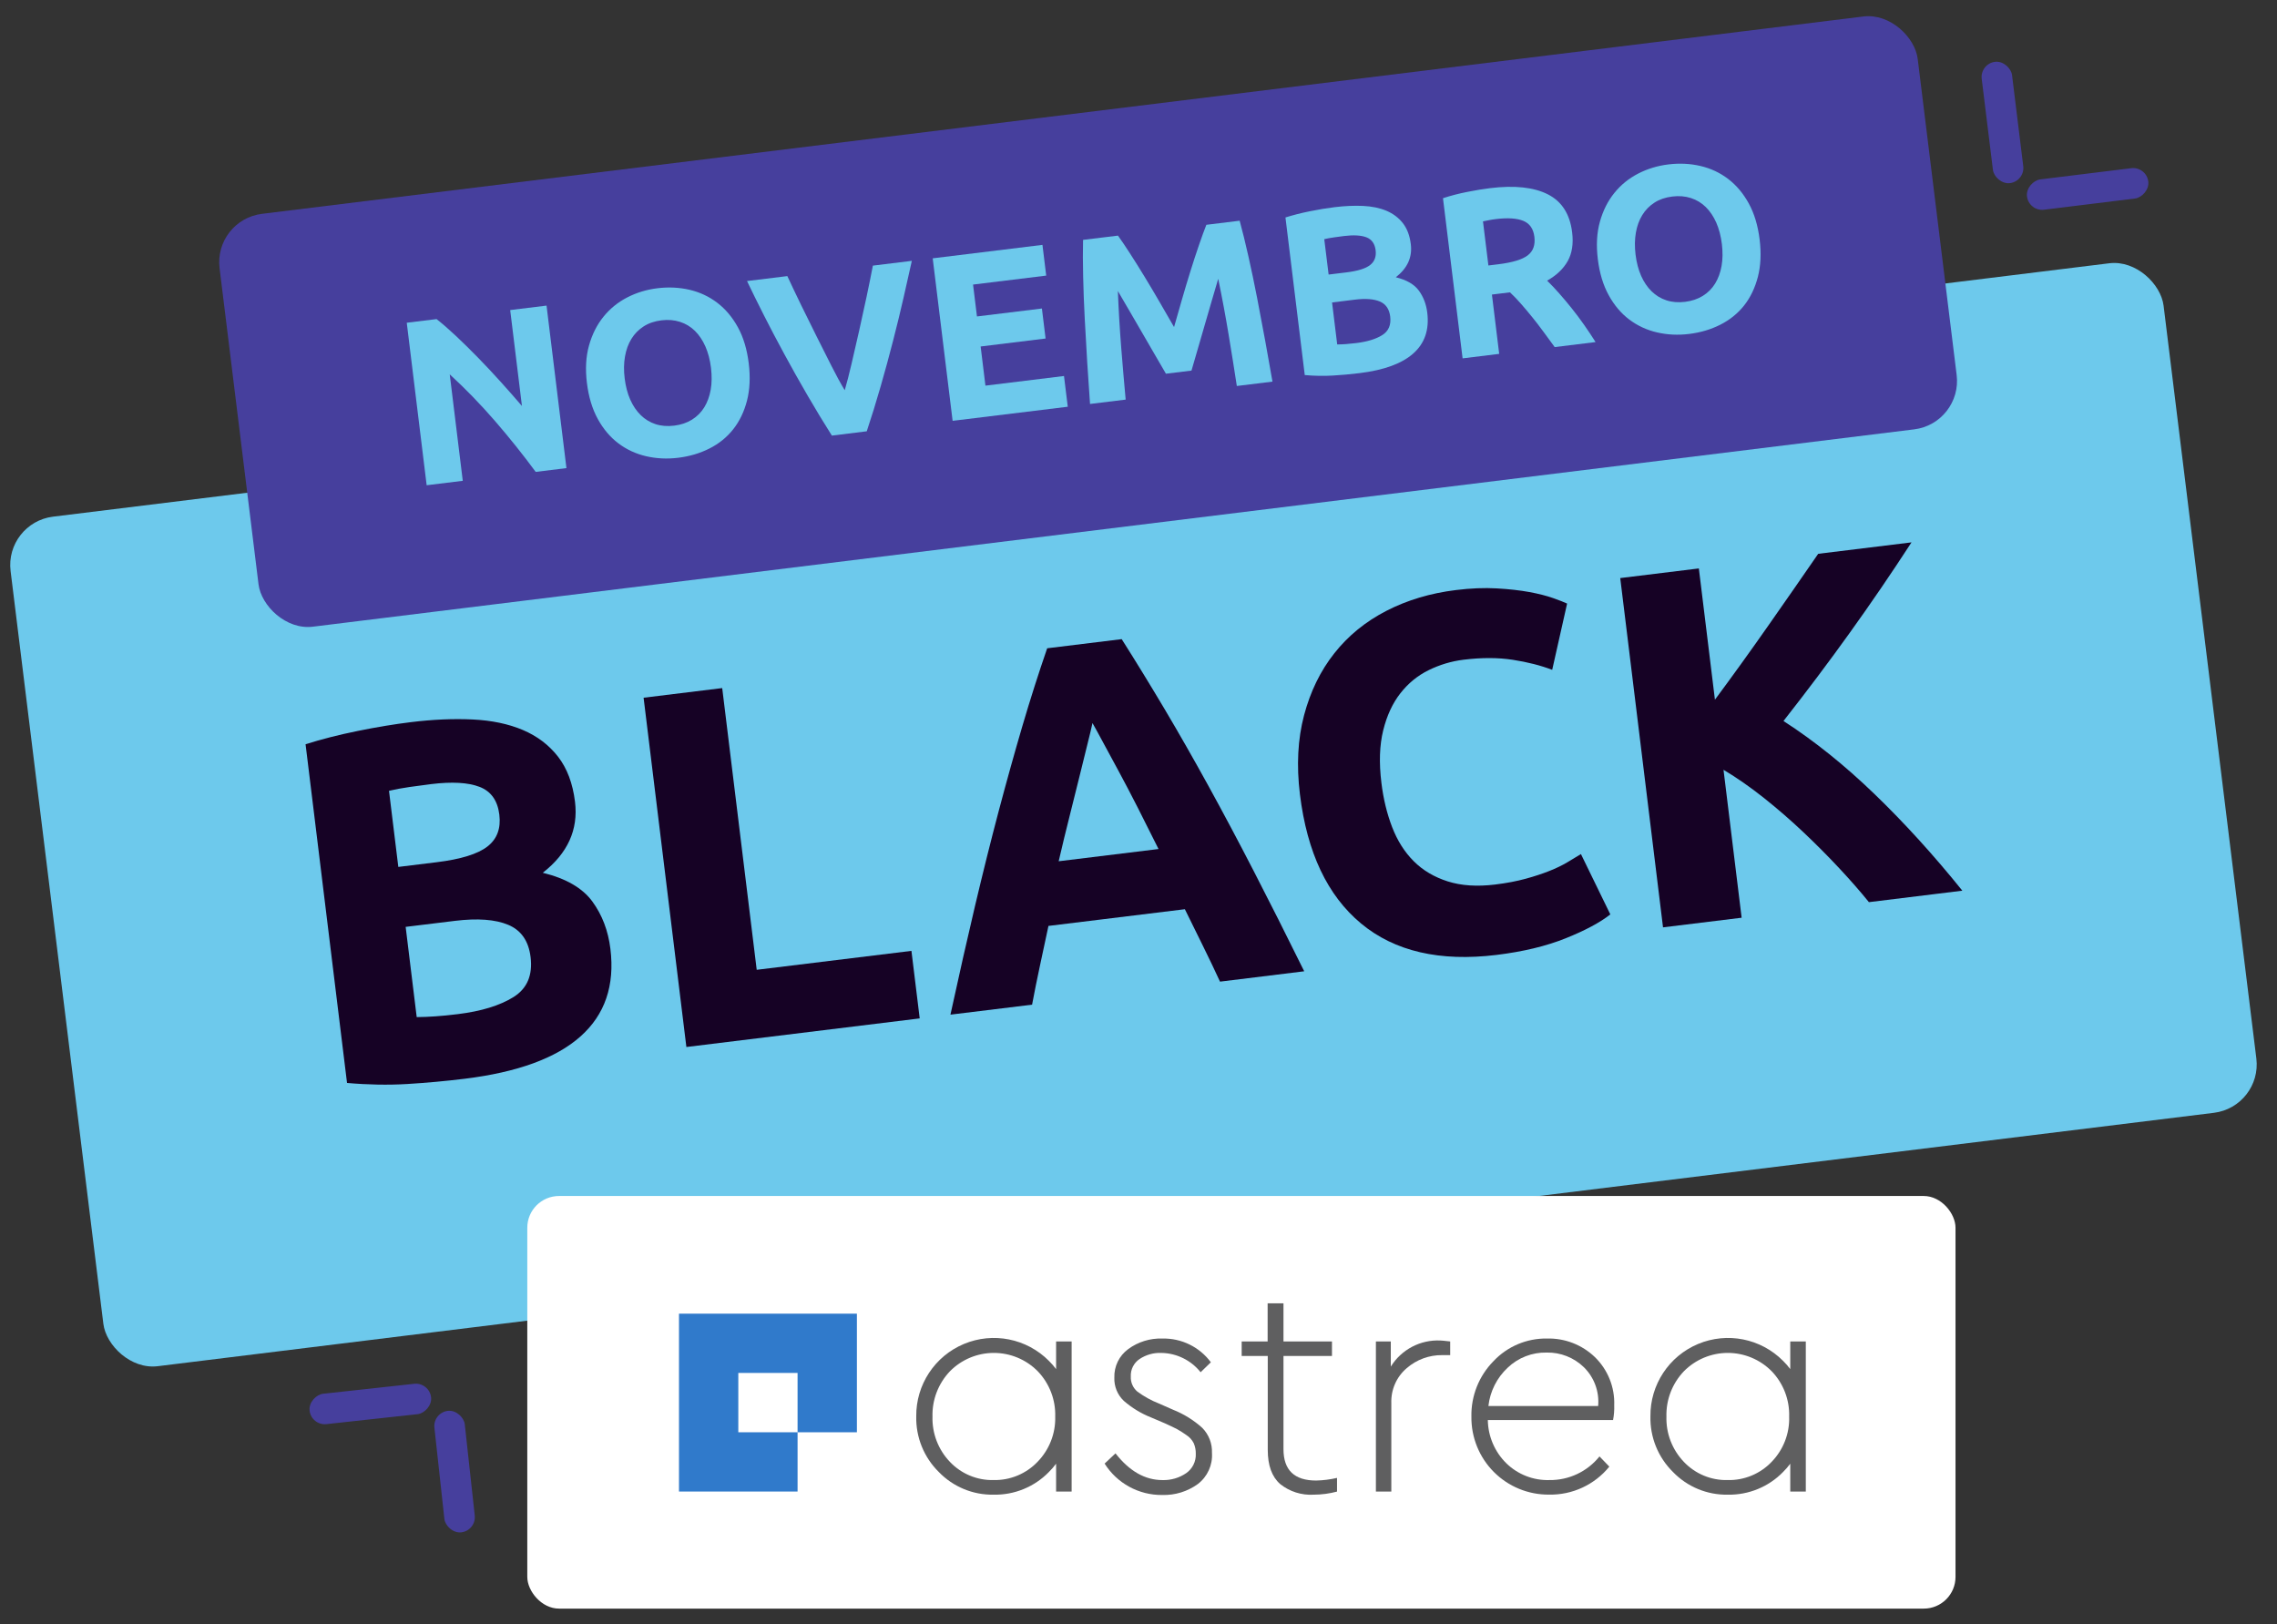 <svg width="143" height="102" viewBox="0 0 143 102" fill="none" xmlns="http://www.w3.org/2000/svg">
<rect x="0" y="0" width="143" height="102" fill="#333333" stroke="none"/>
<rect x="0.291" y="32.821" width="136.235" height="53.755" rx="3.061" transform="rotate(-7.025 0.291 32.821)" fill="#6DC9EC"/>
<path d="M29.183 67.746C27.98 67.893 26.778 68.003 25.577 68.076C24.376 68.147 23.115 68.126 21.794 68.009L19.19 46.739C20.179 46.426 21.27 46.147 22.461 45.905C23.651 45.663 24.765 45.478 25.798 45.352C27.19 45.182 28.485 45.125 29.679 45.183C30.875 45.24 31.924 45.459 32.828 45.84C33.731 46.223 34.469 46.78 35.041 47.513C35.612 48.245 35.97 49.193 36.112 50.354C36.326 52.105 35.652 53.591 34.087 54.81C35.545 55.167 36.582 55.769 37.2 56.613C37.818 57.459 38.196 58.45 38.335 59.59C38.617 61.891 37.99 63.724 36.454 65.09C34.92 66.454 32.494 67.339 29.183 67.746ZM25.476 58.208L26.17 63.874C26.533 63.873 26.927 63.856 27.353 63.826C27.777 63.797 28.243 63.75 28.749 63.688C30.226 63.507 31.392 63.149 32.248 62.616C33.103 62.083 33.461 61.246 33.322 60.107C33.199 59.095 32.73 58.419 31.917 58.079C31.105 57.739 29.99 57.657 28.577 57.829L25.476 58.208ZM25.015 54.443L27.421 54.148C28.94 53.962 30.002 53.633 30.609 53.163C31.215 52.693 31.466 52.025 31.359 51.159C31.25 50.273 30.837 49.693 30.118 49.415C29.399 49.139 28.385 49.082 27.077 49.242C26.656 49.294 26.202 49.354 25.718 49.424C25.234 49.494 24.805 49.574 24.43 49.663L25.015 54.443Z" fill="#160225"/>
<path d="M57.24 59.715L57.759 63.956L43.106 65.752L40.419 43.817L45.356 43.212L47.523 60.904L57.24 59.715Z" fill="#160225"/>
<path d="M76.619 61.647C76.282 60.916 75.924 60.164 75.544 59.396C75.165 58.627 74.787 57.862 74.412 57.099L65.845 58.148C65.666 58.983 65.486 59.819 65.308 60.656C65.128 61.495 64.964 62.306 64.817 63.093L59.69 63.72C60.225 61.255 60.742 58.976 61.236 56.88C61.732 54.785 62.225 52.807 62.717 50.947C63.21 49.088 63.702 47.32 64.194 45.642C64.687 43.965 65.21 42.321 65.765 40.712L70.445 40.138C71.353 41.569 72.252 43.039 73.148 44.545C74.042 46.053 74.954 47.649 75.881 49.334C76.807 51.019 77.766 52.819 78.752 54.733C79.74 56.647 80.791 58.736 81.907 60.997L76.619 61.647ZM68.61 45.409C68.538 45.741 68.431 46.194 68.285 46.769C68.141 47.342 67.977 48.006 67.794 48.758C67.611 49.51 67.404 50.338 67.175 51.243C66.946 52.149 66.716 53.096 66.487 54.087L72.758 53.319C72.306 52.409 71.87 51.54 71.449 50.712C71.027 49.884 70.631 49.128 70.261 48.443C69.888 47.76 69.564 47.156 69.283 46.635C69.004 46.112 68.779 45.704 68.61 45.409Z" fill="#160225"/>
<path d="M93.988 59.969C90.423 60.405 87.584 59.747 85.474 57.993C83.364 56.238 82.085 53.536 81.638 49.884C81.416 48.071 81.502 46.416 81.897 44.921C82.293 43.427 82.925 42.129 83.798 41.027C84.668 39.923 85.76 39.035 87.069 38.36C88.378 37.687 89.834 37.251 91.439 37.055C92.366 36.941 93.219 36.906 93.996 36.951C94.773 36.995 95.456 37.072 96.049 37.181C96.641 37.291 97.137 37.418 97.54 37.561C97.944 37.704 98.235 37.819 98.417 37.904L97.481 42.066C96.761 41.79 95.938 41.58 95.01 41.436C94.082 41.293 93.049 41.291 91.91 41.431C91.15 41.525 90.422 41.743 89.726 42.084C89.028 42.427 88.434 42.913 87.945 43.54C87.454 44.168 87.094 44.945 86.866 45.873C86.637 46.8 86.6 47.897 86.755 49.163C86.878 50.176 87.106 51.108 87.433 51.955C87.762 52.803 88.213 53.513 88.787 54.086C89.359 54.659 90.07 55.08 90.918 55.351C91.765 55.622 92.758 55.688 93.897 55.549C94.614 55.461 95.253 55.34 95.813 55.186C96.373 55.033 96.866 54.87 97.296 54.699C97.725 54.529 98.099 54.35 98.418 54.16C98.737 53.971 99.026 53.796 99.286 53.636L101.132 57.425C100.488 57.932 99.553 58.433 98.327 58.925C97.101 59.417 95.655 59.765 93.988 59.969Z" fill="#160225"/>
<path d="M117.371 56.655C116.839 55.996 116.22 55.288 115.515 54.533C114.811 53.778 114.059 53.022 113.259 52.265C112.459 51.509 111.631 50.79 110.776 50.11C109.92 49.431 109.075 48.842 108.24 48.343L109.378 57.633L104.441 58.238L101.754 36.303L106.691 35.698L107.701 43.941C108.807 42.451 109.925 40.9 111.056 39.283C112.188 37.666 113.232 36.165 114.187 34.779L120.046 34.061C118.772 36.022 117.479 37.916 116.168 39.74C114.859 41.567 113.471 43.412 112.006 45.279C113.94 46.527 115.846 48.056 117.722 49.866C119.598 51.675 121.437 53.698 123.239 55.935L117.371 56.655Z" fill="#160225"/>
<rect x="13.415" y="13.803" width="107.453" height="26.124" rx="3.061" transform="rotate(-7.025 13.415 13.803)" fill="#463F9D"/>
<path d="M33.643 29.635C32.841 28.548 31.989 27.481 31.083 26.435C30.178 25.39 29.231 24.415 28.244 23.509L29.063 30.195L26.795 30.473L25.545 20.268L27.416 20.039C27.779 20.323 28.186 20.676 28.637 21.1C29.087 21.523 29.548 21.977 30.022 22.462C30.495 22.947 30.969 23.452 31.442 23.977C31.915 24.502 32.36 25.008 32.779 25.495L32.041 19.472L34.324 19.192L35.574 29.397L33.643 29.635Z" fill="#6DC9EC"/>
<path d="M47.021 22.809C47.129 23.683 47.091 24.467 46.913 25.161C46.733 25.855 46.445 26.454 46.049 26.956C45.653 27.459 45.156 27.861 44.56 28.163C43.964 28.465 43.307 28.661 42.592 28.748C41.894 28.834 41.223 28.8 40.578 28.651C39.932 28.501 39.35 28.231 38.834 27.841C38.317 27.451 37.887 26.941 37.541 26.31C37.195 25.679 36.968 24.928 36.86 24.054C36.752 23.18 36.796 22.395 36.99 21.699C37.185 21.003 37.487 20.401 37.898 19.892C38.308 19.384 38.807 18.979 39.394 18.677C39.979 18.376 40.611 18.184 41.289 18.102C41.986 18.016 42.658 18.049 43.303 18.198C43.95 18.349 44.531 18.621 45.048 19.016C45.565 19.411 45.996 19.923 46.342 20.554C46.688 21.184 46.913 21.935 47.021 22.809ZM39.231 23.763C39.292 24.263 39.409 24.709 39.58 25.096C39.752 25.483 39.971 25.808 40.238 26.069C40.504 26.33 40.814 26.52 41.167 26.636C41.52 26.752 41.913 26.784 42.345 26.73C42.766 26.678 43.138 26.554 43.457 26.355C43.776 26.156 44.034 25.898 44.23 25.581C44.424 25.263 44.56 24.895 44.633 24.477C44.707 24.06 44.712 23.601 44.652 23.1C44.59 22.599 44.473 22.153 44.301 21.759C44.128 21.368 43.908 21.041 43.642 20.778C43.377 20.517 43.064 20.328 42.706 20.213C42.349 20.097 41.959 20.065 41.536 20.117C41.104 20.171 40.731 20.298 40.417 20.501C40.103 20.704 39.849 20.964 39.653 21.282C39.457 21.6 39.323 21.971 39.25 22.392C39.176 22.816 39.17 23.272 39.231 23.763Z" fill="#6DC9EC"/>
<path d="M52.244 27.356C51.733 26.548 51.223 25.709 50.715 24.834C50.207 23.961 49.721 23.094 49.255 22.235C48.789 21.377 48.356 20.553 47.957 19.765C47.559 18.976 47.21 18.271 46.915 17.649L49.447 17.339C49.71 17.906 50 18.517 50.317 19.169C50.634 19.822 50.956 20.472 51.281 21.119C51.606 21.766 51.918 22.386 52.217 22.979C52.516 23.572 52.794 24.081 53.051 24.507C53.188 24.035 53.333 23.476 53.483 22.828C53.636 22.181 53.79 21.503 53.95 20.796C54.11 20.09 54.264 19.382 54.415 18.672C54.565 17.962 54.7 17.299 54.819 16.681L57.265 16.381C57.117 17.06 56.943 17.83 56.746 18.689C56.55 19.549 56.331 20.452 56.087 21.398C55.844 22.344 55.584 23.303 55.304 24.274C55.025 25.246 54.735 26.183 54.434 27.085L52.244 27.356Z" fill="#6DC9EC"/>
<path d="M59.826 26.428L58.576 16.223L65.468 15.378L65.704 17.308L61.11 17.871L61.355 19.873L65.434 19.374L65.665 21.259L61.586 21.759L61.887 24.218L66.821 23.613L67.058 25.543L59.826 26.428Z" fill="#6DC9EC"/>
<path d="M70.21 14.797C70.427 15.098 70.681 15.474 70.97 15.922C71.259 16.37 71.564 16.855 71.883 17.38C72.203 17.904 72.52 18.44 72.838 18.989C73.154 19.537 73.453 20.055 73.733 20.539C73.886 20.002 74.051 19.428 74.226 18.819C74.401 18.21 74.58 17.612 74.763 17.026C74.945 16.442 75.124 15.895 75.297 15.392C75.47 14.887 75.625 14.462 75.762 14.117L77.853 13.861C78.035 14.525 78.217 15.273 78.404 16.103C78.591 16.933 78.771 17.796 78.947 18.697C79.121 19.598 79.292 20.5 79.458 21.406C79.624 22.312 79.776 23.166 79.914 23.966L77.675 24.24C77.525 23.252 77.353 22.178 77.16 21.014C76.968 19.852 76.749 18.683 76.507 17.507C76.379 17.942 76.238 18.422 76.083 18.949C75.928 19.476 75.775 20.002 75.624 20.53C75.474 21.058 75.328 21.561 75.186 22.041C75.045 22.521 74.926 22.932 74.828 23.273L73.223 23.469C73.045 23.163 72.831 22.793 72.577 22.36C72.323 21.927 72.061 21.474 71.788 20.998C71.516 20.524 71.239 20.049 70.962 19.575C70.684 19.102 70.431 18.669 70.204 18.278C70.251 19.478 70.322 20.665 70.415 21.84C70.509 23.014 70.602 24.099 70.694 25.095L68.456 25.369C68.397 24.559 68.338 23.694 68.281 22.775C68.223 21.855 68.171 20.938 68.124 20.022C68.076 19.105 68.043 18.224 68.024 17.373C68.003 16.524 68.002 15.754 68.018 15.064L70.21 14.797Z" fill="#6DC9EC"/>
<path d="M85.379 23.433C84.82 23.502 84.261 23.552 83.701 23.585C83.142 23.618 82.556 23.609 81.941 23.554L80.729 13.657C81.19 13.512 81.697 13.381 82.251 13.269C82.805 13.156 83.322 13.071 83.804 13.012C84.453 12.932 85.054 12.906 85.61 12.932C86.166 12.959 86.655 13.061 87.075 13.238C87.494 13.416 87.838 13.676 88.105 14.017C88.371 14.358 88.537 14.799 88.602 15.339C88.703 16.154 88.389 16.845 87.66 17.412C88.338 17.579 88.821 17.858 89.107 18.251C89.394 18.645 89.571 19.105 89.635 19.637C89.767 20.707 89.475 21.56 88.76 22.195C88.049 22.831 86.92 23.244 85.379 23.433ZM83.656 18.995L83.979 21.631C84.148 21.63 84.332 21.622 84.529 21.609C84.726 21.595 84.944 21.573 85.18 21.544C85.867 21.459 86.41 21.294 86.807 21.045C87.205 20.797 87.372 20.407 87.307 19.877C87.249 19.407 87.031 19.092 86.653 18.933C86.274 18.775 85.756 18.736 85.098 18.817L83.656 18.995ZM83.44 17.242L84.559 17.106C85.265 17.019 85.761 16.867 86.042 16.647C86.324 16.429 86.441 16.117 86.392 15.715C86.341 15.303 86.149 15.033 85.814 14.903C85.479 14.775 85.008 14.748 84.398 14.823C84.202 14.848 83.99 14.877 83.765 14.909C83.54 14.941 83.34 14.978 83.166 15.02L83.44 17.242Z" fill="#6DC9EC"/>
<path d="M93.581 11.816C95.113 11.628 96.319 11.757 97.201 12.201C98.083 12.646 98.594 13.443 98.734 14.592C98.822 15.309 98.728 15.911 98.455 16.397C98.18 16.884 97.75 17.293 97.162 17.624C97.4 17.854 97.651 18.12 97.918 18.422C98.184 18.724 98.449 19.039 98.714 19.371C98.98 19.703 99.238 20.049 99.492 20.411C99.746 20.773 99.983 21.131 100.205 21.482L97.638 21.797C97.409 21.486 97.178 21.171 96.944 20.85C96.71 20.529 96.471 20.22 96.23 19.921C95.988 19.622 95.751 19.34 95.518 19.075C95.285 18.809 95.057 18.571 94.83 18.359L93.696 18.498L94.152 22.223L91.854 22.505L90.622 12.447C91.112 12.287 91.62 12.155 92.151 12.051C92.684 11.946 93.159 11.866 93.581 11.816ZM93.954 13.757C93.788 13.778 93.639 13.8 93.506 13.827C93.375 13.854 93.25 13.879 93.134 13.903L93.474 16.672L94.123 16.592C94.987 16.485 95.592 16.302 95.938 16.041C96.284 15.78 96.426 15.389 96.362 14.868C96.3 14.367 96.068 14.034 95.665 13.869C95.26 13.705 94.691 13.668 93.954 13.757Z" fill="#6DC9EC"/>
<path d="M110.507 15.034C110.615 15.908 110.577 16.691 110.399 17.385C110.219 18.079 109.932 18.678 109.536 19.181C109.139 19.683 108.642 20.085 108.046 20.387C107.451 20.69 106.794 20.885 106.078 20.972C105.381 21.058 104.709 21.025 104.064 20.875C103.417 20.726 102.837 20.455 102.32 20.066C101.803 19.676 101.373 19.165 101.027 18.534C100.681 17.903 100.454 17.152 100.347 16.278C100.239 15.404 100.282 14.62 100.477 13.924C100.671 13.227 100.974 12.625 101.384 12.117C101.795 11.608 102.293 11.203 102.88 10.902C103.465 10.601 104.097 10.408 104.775 10.326C105.473 10.24 106.144 10.273 106.79 10.423C107.437 10.574 108.017 10.846 108.534 11.24C109.052 11.636 109.482 12.148 109.828 12.779C110.173 13.408 110.399 14.159 110.507 15.034ZM102.716 15.988C102.777 16.488 102.894 16.933 103.065 17.32C103.236 17.707 103.456 18.033 103.723 18.294C103.989 18.555 104.298 18.744 104.652 18.86C105.005 18.977 105.398 19.008 105.83 18.955C106.251 18.903 106.623 18.779 106.942 18.58C107.261 18.381 107.519 18.123 107.715 17.805C107.909 17.487 108.044 17.119 108.118 16.702C108.192 16.285 108.197 15.826 108.137 15.324C108.075 14.824 107.958 14.377 107.786 13.984C107.613 13.593 107.393 13.265 107.127 13.003C106.862 12.742 106.549 12.553 106.191 12.437C105.833 12.322 105.444 12.29 105.021 12.342C104.589 12.395 104.216 12.523 103.902 12.726C103.588 12.928 103.334 13.189 103.138 13.507C102.942 13.825 102.808 14.195 102.735 14.617C102.662 15.04 102.657 15.496 102.716 15.988Z" fill="#6DC9EC"/>
<rect x="124.338" y="4" width="1.919" height="7.675" rx="0.959" transform="rotate(-7.025 124.338 4)" fill="#463F9D"/>
<rect x="134.799" y="10.445" width="1.919" height="7.675" rx="0.959" transform="rotate(82.975 134.799 10.445)" fill="#463F9D"/>
<rect x="29.919" y="96.127" width="1.919" height="7.675" rx="0.959" transform="rotate(173.762 29.919 96.127)" fill="#463F9D"/>
<rect x="19.547" y="89.54" width="1.919" height="7.675" rx="0.959" transform="rotate(-96.238 19.547 89.54)" fill="#463F9D"/>
<rect x="33.115" y="75.109" width="89.695" height="25.912" rx="1.993" fill="white"/>
<g clip-path="url(#clip0_1956_6910)">
<path d="M76.045 85.552L75.401 86.177C74.803 85.426 73.901 84.981 72.941 84.964C72.453 84.943 71.972 85.078 71.566 85.348C71.204 85.592 70.996 86.008 71.017 86.444C70.999 86.807 71.15 87.157 71.427 87.391C71.847 87.702 72.307 87.955 72.794 88.145L73.672 88.532C74.344 88.799 74.963 89.183 75.5 89.666C75.915 90.084 76.138 90.656 76.114 91.245C76.164 92.005 75.829 92.74 75.222 93.201C74.575 93.668 73.793 93.908 72.996 93.885C71.527 93.904 70.154 93.157 69.372 91.914L70.056 91.271C70.928 92.389 71.911 92.949 73.003 92.949C73.532 92.966 74.053 92.815 74.491 92.517C74.892 92.241 75.122 91.776 75.098 91.289C75.101 91.064 75.058 90.841 74.97 90.635C74.863 90.423 74.702 90.245 74.502 90.119C74.317 89.987 74.125 89.865 73.928 89.753C73.771 89.669 73.515 89.549 73.164 89.388L72.305 89.022C71.674 88.774 71.091 88.42 70.579 87.976C70.179 87.597 69.962 87.064 69.983 86.514C69.96 85.807 70.288 85.135 70.86 84.719C71.48 84.266 72.233 84.034 72.999 84.061C74.197 84.033 75.333 84.589 76.045 85.552Z" fill="#5F5F60"/>
<path d="M83.968 92.813V93.672C83.491 93.799 83 93.864 82.506 93.866C81.746 93.913 80.995 93.676 80.4 93.201C79.877 92.744 79.618 92.031 79.618 91.055V85.157H77.98V84.243H79.61V81.57H80.605V84.243H83.65V85.157H80.605V91.007C80.605 92.323 81.288 92.978 82.656 92.978C83.098 92.968 83.537 92.912 83.968 92.813Z" fill="#5F5F60"/>
<path d="M91.075 84.243V85.102H90.578C89.758 85.092 88.963 85.383 88.344 85.921C87.703 86.466 87.348 87.275 87.378 88.115V93.672H86.409V84.243H87.345V85.823C88.011 84.749 89.207 84.122 90.468 84.184C90.523 84.184 90.724 84.203 91.075 84.243Z" fill="#5F5F60"/>
<path d="M101.303 89.179H93.438C93.454 90.202 93.871 91.178 94.601 91.895C95.322 92.598 96.297 92.978 97.303 92.948C98.525 92.965 99.687 92.417 100.451 91.464L101.069 92.104C100.145 93.243 98.747 93.892 97.281 93.862C95.981 93.873 94.732 93.36 93.815 92.439C92.898 91.518 92.391 90.266 92.407 88.966C92.381 87.666 92.88 86.409 93.793 85.482C94.665 84.554 95.888 84.038 97.16 84.06C98.275 84.032 99.354 84.451 100.159 85.223C100.976 86.016 101.418 87.119 101.376 88.257C101.387 88.566 101.362 88.875 101.303 89.179ZM94.689 85.888C94.01 86.52 93.579 87.375 93.475 88.297H100.367C100.448 87.391 100.117 86.496 99.468 85.859C98.842 85.252 97.999 84.922 97.128 84.941C96.222 84.922 95.345 85.263 94.689 85.888Z" fill="#5F5F60"/>
<path d="M66.325 84.243V85.98C66.188 85.797 66.037 85.624 65.875 85.464C64.477 84.056 62.366 83.636 60.535 84.401C58.705 85.166 57.522 86.965 57.542 88.948C57.513 90.258 58.025 91.521 58.957 92.44C59.858 93.373 61.105 93.89 62.401 93.866C63.707 93.892 64.964 93.376 65.875 92.44C66.038 92.279 66.188 92.105 66.325 91.921V93.672H67.301V84.243H66.325ZM65.165 91.797C64.447 92.552 63.444 92.97 62.401 92.948C61.367 92.973 60.371 92.559 59.659 91.808C58.928 91.046 58.533 90.022 58.562 88.967C58.533 87.908 58.928 86.881 59.659 86.115C60.387 85.378 61.38 84.963 62.416 84.963C63.452 84.963 64.445 85.378 65.173 86.115C65.907 86.88 66.302 87.907 66.27 88.967C66.298 90.02 65.9 91.041 65.165 91.797Z" fill="#5F5F60"/>
<path d="M112.432 84.243V85.98C112.295 85.797 112.145 85.624 111.982 85.464C110.585 84.056 108.473 83.636 106.643 84.401C104.813 85.166 103.629 86.965 103.65 88.948C103.62 90.258 104.132 91.521 105.065 92.44C105.965 93.373 107.213 93.89 108.509 93.866C109.814 93.891 111.071 93.375 111.982 92.44C112.145 92.279 112.295 92.105 112.432 91.921V93.672H113.408V84.243H112.432ZM111.269 91.797C110.549 92.556 109.541 92.975 108.494 92.948C107.46 92.973 106.464 92.559 105.752 91.808C105.021 91.046 104.625 90.022 104.655 88.967C104.625 87.908 105.02 86.881 105.752 86.115C106.48 85.378 107.473 84.963 108.509 84.963C109.545 84.963 110.538 85.378 111.266 86.115C112 86.879 112.395 87.907 112.363 88.967C112.396 90.019 112.001 91.04 111.269 91.797Z" fill="#5F5F60"/>
<path d="M53.815 82.499H42.642V93.669H50.089V89.947H46.367V86.221H50.089V89.947H53.815V82.499Z" fill="#307ACB"/>
</g>
<defs>
<clipPath id="clip0_1956_6910">
<rect width="71.296" height="12.431" fill="white" transform="translate(42.315 81.85)"/>
</clipPath>
</defs>
</svg>
